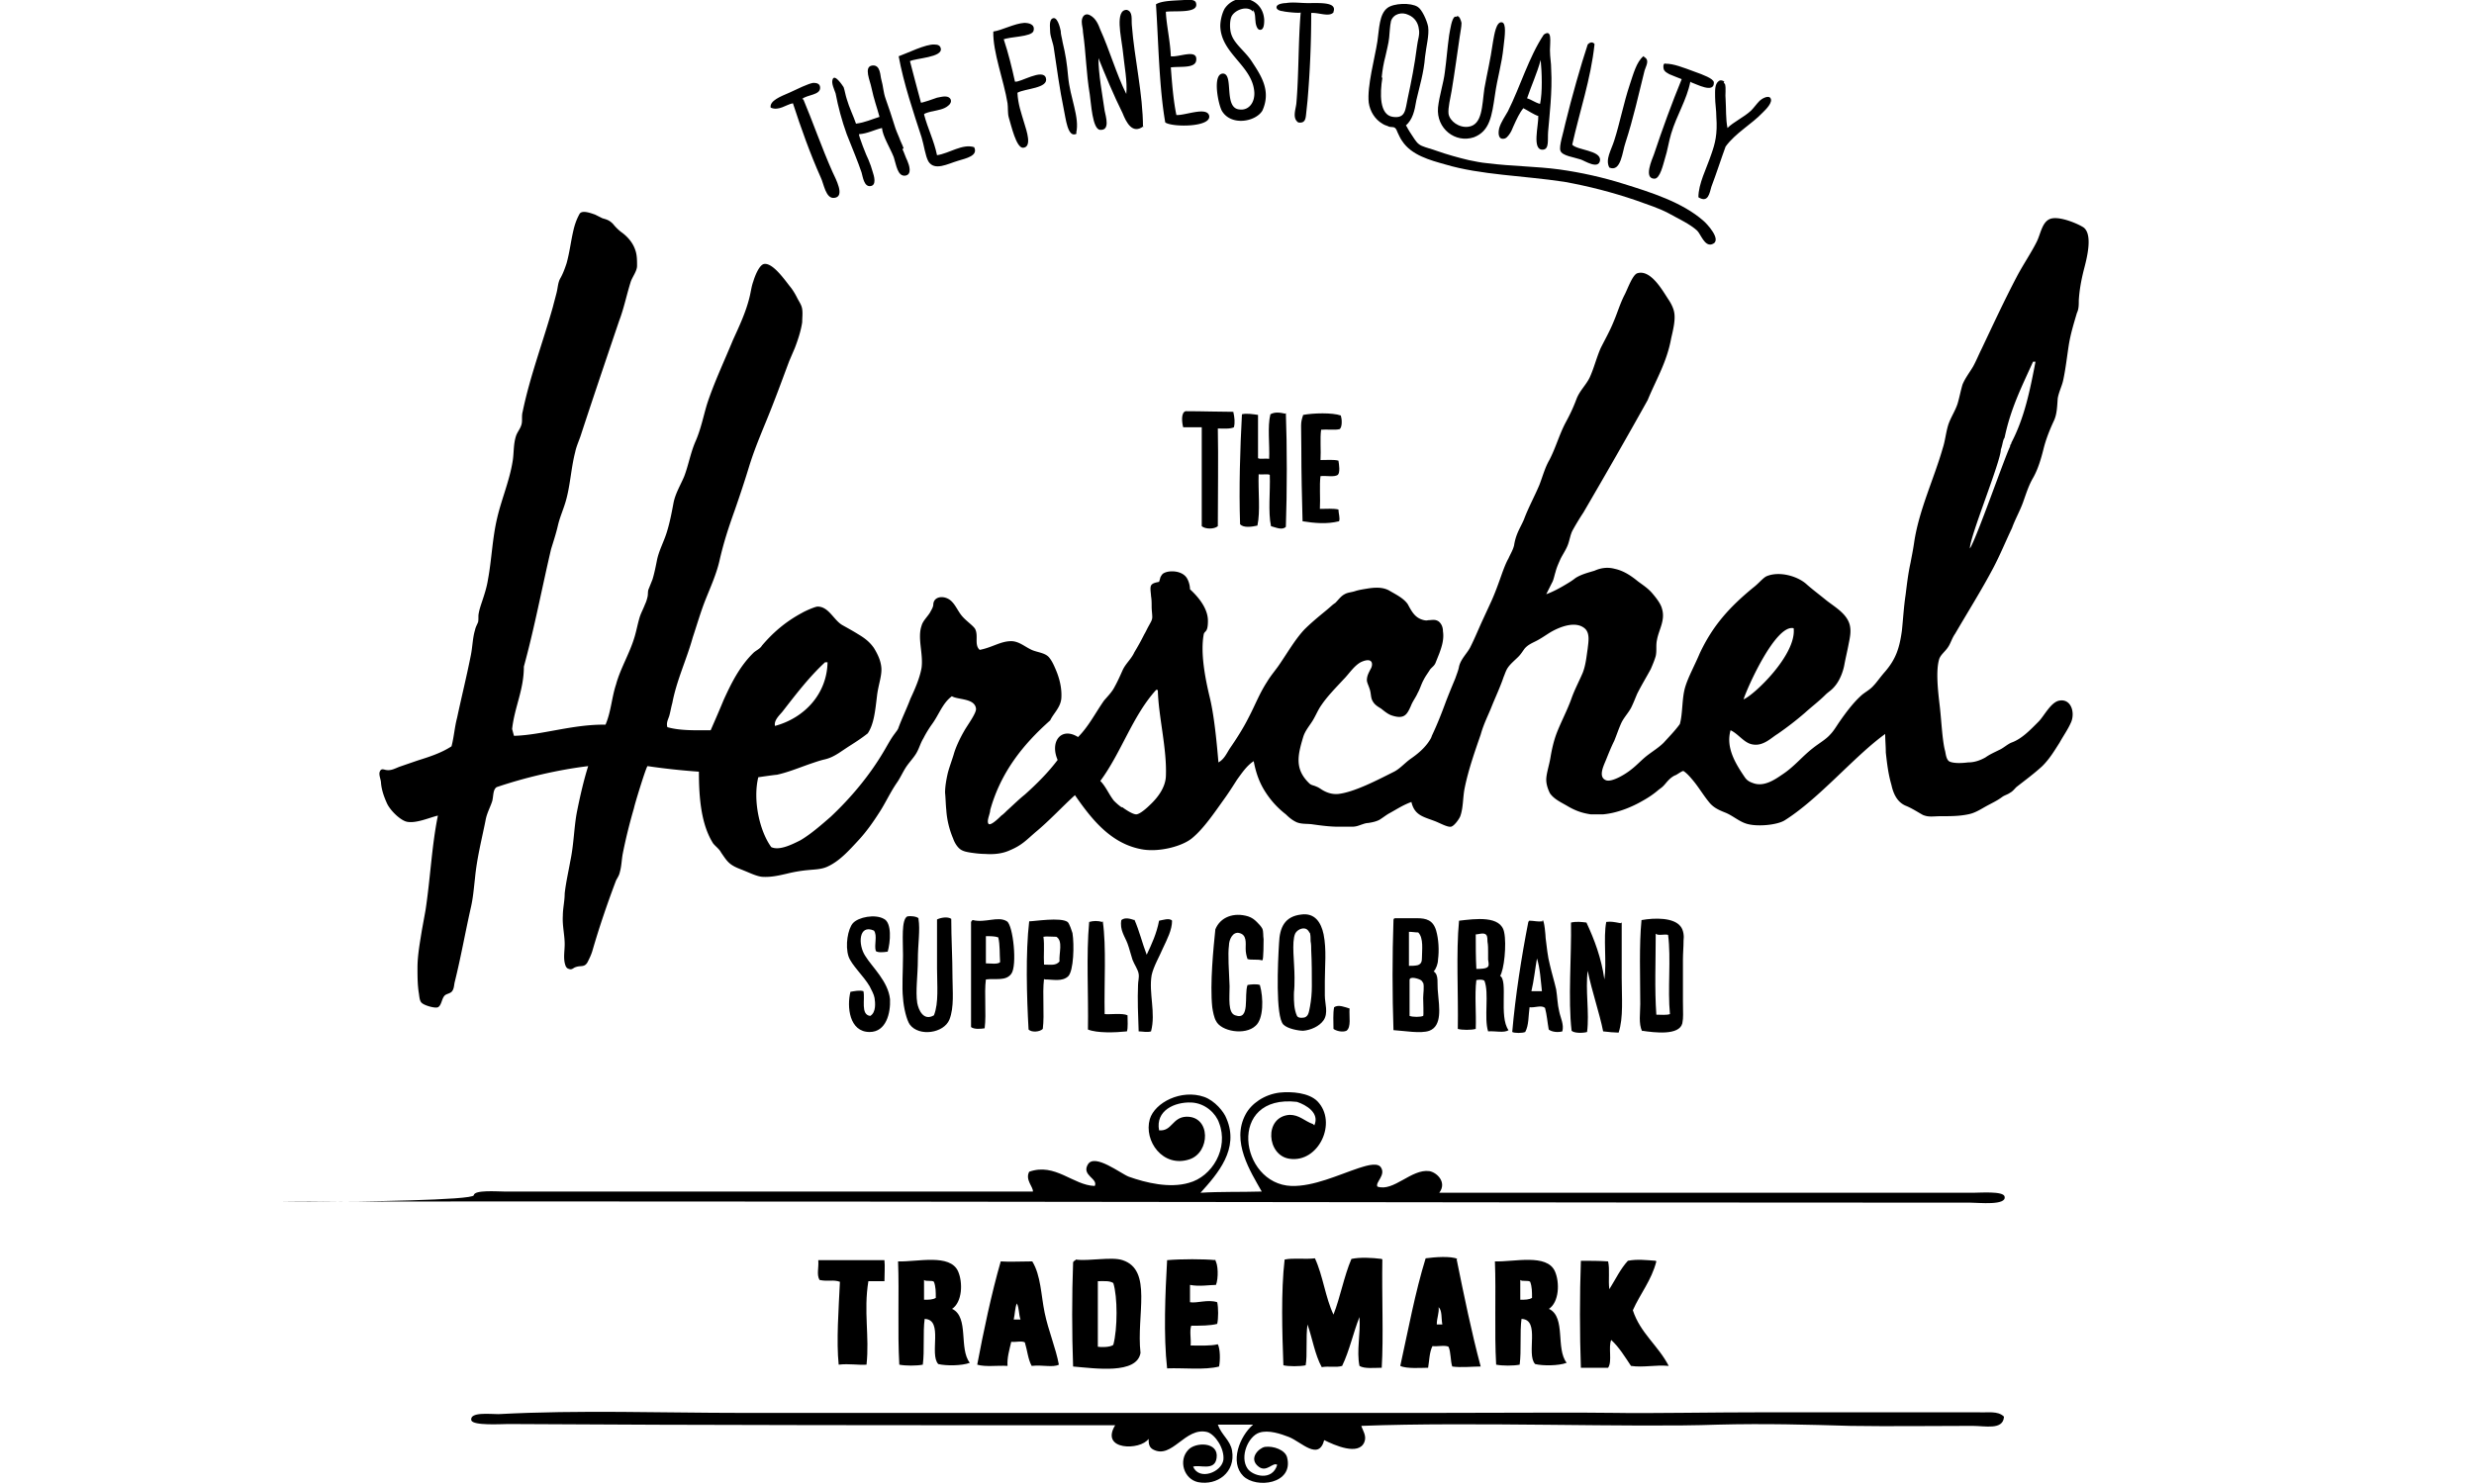 <svg viewBox="0 0 400 240" height="240" width="400" xmlns="http://www.w3.org/2000/svg"><path d="M83.1 119c4.4-.1 9.6-1.9 14.8-1.8.9-2.1 1-4.4 1.7-6.5.7-2.6 2.2-5 3-7.7.3-1 .5-2.1.8-3.1.2-.7.6-1.4.9-2.2.2-.4.3-.8.4-1.2.1-.5 0-.9.2-1.3l.6-1.5c.3-1 .5-2 .7-3 .3-1.6 1.1-3 1.6-4.6.5-1.6.8-3.2 1.1-4.8.3-1.5 1.1-2.8 1.7-4.2.7-1.8 1-3.7 1.8-5.6.9-2 1.3-4.1 1.9-6.1 1.1-3.4 2.8-7 4.2-10.4 1-2.2 2.1-4.5 2.7-7 .2-.8.3-1.7.6-2.5.2-.7.9-2.6 1.7-2.8 1.4-.3 3.4 2.6 4.2 3.6.5.6.9 1.3 1.2 1.9.3.6.7 1.1.8 1.8.1.7 0 1.4 0 2.1-.2 1.4-.7 2.9-1.2 4.2l-.9 2.1c-.9 2.4-1.7 4.6-2.6 6.9-1.3 3.4-2.8 6.6-3.9 10.2-.7 2.3-1.5 4.7-2.3 7-1 2.8-1.8 5.2-2.5 8.3-.5 2.1-1.4 4.1-2.2 6.1s-1.4 4.1-2.1 6.2c-1 3.6-2.6 6.9-3.3 10.6-.2.7-.3 1.4-.5 2.1-.2.6-.5 1.1-.3 1.8 2.1.6 4.7.5 7 .5.7-1.6 1.4-3.2 2.1-4.9 1.1-2.4 2.5-5.4 4.9-7.7.5-.4 1-.6 1.3-1.1 1.7-2 3.7-3.8 6.5-5.3.5-.3 2.1-1 2.5-1 1.8 0 2.6 2.2 4 3 .9.5 1.8 1 2.6 1.5 1 .6 1.8 1.2 2.5 2.2.6 1 1.1 2 1.2 3.2.1 1.3-.5 2.8-.7 4.5-.3 2.5-.5 4.6-1.5 6.1-1 .8-2.1 1.5-3.2 2.2l-1.5 1c-.8.5-1.4.8-2.2 1-.9.2-1.7.5-2.6.8-1.7.6-3.4 1.3-5.2 1.7-.3 0-3 .4-3 .4-.9 3.7.2 8.7 2.1 11.3 1.3.6 3.3-.4 4.7-1.1 1.7-1 3.4-2.5 4.9-3.8 3.3-3.1 6.3-6.7 8.6-10.6.6-1 1.1-2 1.8-2.9.2-.3.5-.6.6-1 .6-1.6 1.3-3 1.9-4.6.7-1.5 1.5-3.3 1.8-5 .3-2.3-.7-4.8 0-6.8.2-.8 1-1.5 1.4-2.2.2-.4.5-.8.5-1.3.1-1.2 1.5-1.4 2.5-.8 1 .6 1.4 1.9 2.2 2.8.7.8 1.9 1.6 2.1 2.1.5 1.1-.2 2.5.7 3.3 2.1-.4 3.5-1.5 5.3-1.4 1.1.1 1.9.8 2.9 1.3.9.5 2.3.5 3 1.3.5.6.8 1.3 1.1 2 .6 1.4 1 3 .9 4.6-.1 1.5-1.3 2.5-1.8 3.6-4.4 3.9-8 8.4-9.7 14.5 0 .6-.6 1.7-.3 2.2.3.5 1.8-1 2.1-1.3.3-.2.6-.5.9-.8 1-.9 1.9-1.8 2.9-2.6 1.9-1.7 3.8-3.6 5.3-5.6-1.3-3 .6-5.4 3.3-3.7 1.7-1.7 2.8-3.9 4.2-5.9.6-.7 1.3-1.4 1.7-2.2.5-.9.9-1.8 1.3-2.7.5-1.1 1.4-1.8 1.9-2.9.6-1 1.1-1.9 1.6-2.9.3-.5.5-1 .8-1.5.2-.4.5-.8.5-1.3s-.1-1.1-.1-1.7c0-.6 0-1.1-.1-1.7 0-.4-.2-1.3 0-1.7.2-.4.8-.5 1.3-.6 0 0 .2-.6.2-.7.1-.2.2-.4.4-.6.4-.3 1-.4 1.5-.4.9 0 1.9.3 2.4 1.1.3.5.5 1.2.5 1.8 1.2 1.1 2.9 3 2.9 5.1s-.6 1.5-.7 2.3c-.5 2.9.2 6.8 1 10.1.7 2.9 1.1 7 1.4 10.5.9-.5 1.3-1.4 1.8-2.2 1.1-1.6 2.2-3.3 3.1-5.1 1.1-2.1 1.7-3.8 3-5.8.6-1 1.4-1.9 2-2.8 1.3-1.9 2.5-4 4-5.6 1-1 2.2-2 3.3-2.9s1.1-1 1.7-1.4c.5-.5.9-1.1 1.5-1.4.5-.3 1.1-.3 1.7-.5.6-.2 1.3-.3 1.9-.4 1.2-.2 2.5-.3 3.6.3 1 .6 2.3 1.2 3 2.2.6 1.1 1.1 2.1 2.3 2.5.3.1.7.2 1 .1.6 0 1.1-.2 1.7.2.5.4.7 1 .7 1.6.2 1.3-.2 2.5-.6 3.6l-.6 1.5c-.2.5-.6.7-.9 1.1-.3.5-.7 1-1 1.6-.4.7-.6 1.5-1 2.2-.3.7-.8 1.3-1.1 2.1-.6 1.3-1 2.2-3.1 1.5-.6-.2-1.2-.7-1.7-1.1-.5-.3-1-.6-1.3-1.1-.4-.6-.3-1.2-.5-1.9s-.5-1.2-.5-1.6c0-.7.3-1.2.6-1.8.2-.3.4-1 0-1.3-.4-.3-1.2 0-1.6.2-1.1.6-1.9 1.9-2.8 2.8-1.2 1.3-2.6 2.7-3.6 4.2-.5.7-.9 1.7-1.4 2.5-.5.8-1.2 1.6-1.5 2.6-.9 3-1.4 5.2 1 7.5.3.3.7.3 1.1.5.3.1.6.3.9.5.8.5 1.7.8 2.7.7 2.6-.3 6.4-2.3 8.8-3.5 1.1-.5 1.9-1.5 2.9-2.2 1-.7 2-1.5 2.8-2.6.2-.3.5-.7.6-1.1.9-1.9 1.6-3.7 2.3-5.6.5-1.3 1-2.5 1.5-3.7.2-.6.5-1.3.6-1.9.3-1.3 1.4-2.2 1.9-3.3.7-1.4 1.3-2.9 2-4.4l1.2-2.6c.7-1.5 1.3-3.2 1.9-4.9.3-.8.6-1.6 1-2.3.3-.7.7-1.3.9-2.1.1-.7.3-1.4.6-2.1.3-.7.7-1.4 1-2.1.7-1.9 1.7-3.7 2.5-5.6.5-1.3.9-2.8 1.6-4 1-1.9 1.6-4.1 2.6-6 .7-1.3 1.2-2.3 1.8-3.9.5-1.3 1.5-2.2 2.1-3.4.7-1.5 1.1-3.2 1.8-4.8.7-1.4 1.5-2.8 2.1-4.3.6-1.4 1-2.8 1.7-4.2.5-.9 1.3-3.3 2.1-3.6 2.2-.7 4.1 2.8 5.1 4.3.4.6.8 1.4.9 2.1.2 1.2-.2 2.8-.5 4.1-.7 3.9-2.5 6.8-3.8 10-3.4 6.1-6.9 12.2-10.4 18.2-.6.9-1.2 1.9-1.7 2.8-.4.7-.5 1.6-.8 2.4s-.8 1.5-1.2 2.3c-.3.7-.6 1.3-.8 2.1-.2.6-.3 1.3-.6 1.8l-.9 1.8c1.1-.4 2.2-1 3.2-1.6.5-.3 1-.6 1.5-1 .9-.6 2.1-.9 3.1-1.2 1.1-.5 2.2-.6 3.3-.3 1.4.3 2.6 1.1 3.7 2 .8.6 1.6 1.1 2.3 1.9.6.7 1.4 1.7 1.6 2.5.6 1.9-.5 3.4-.8 5.1-.2.9 0 1.7-.2 2.6-.2.7-.5 1.4-.8 2.1-.7 1.3-1.5 2.6-2.2 4-.3.7-.6 1.5-1 2.3-.5.9-1.2 1.6-1.6 2.5-.4.9-.7 1.8-1.1 2.8-.5 1-.9 2-1.3 3s-1.4 2.9 0 3.4c.9.3 3-.9 4.1-1.8.9-.7 1.6-1.5 2.5-2.2.9-.7 1.9-1.3 2.7-2.1.9-1 1.8-1.9 2.6-3 .5-1.8.3-4.2.9-6.1.5-1.6 1.5-3.4 2.3-5.3 2.1-4.5 4.8-7.5 8.7-10.7.8-.6 1.5-1.5 2.1-1.8 2.1-.9 5.1 0 6.5 1.3.9.8 2.1 1.7 3.2 2.6 1.4 1.1 3.4 2.2 3.8 4.1.2 1 0 1.9-.2 2.9-.2 1.1-.5 2.3-.7 3.4s-.7 2.4-1.4 3.3-1.1 1-1.7 1.6c-1 1-2.2 1.9-3.3 2.9a51.2 51.2 0 0 1-4.4 3.4c-1 .6-2.3 2-4 1.7-1.4-.2-2.3-1.7-3.6-2.3-.8 2.8.8 5.4 2.3 7.6.4.6.9.8 1.5 1 1.6.5 3.2-.5 4.5-1.4 2-1.3 3.2-2.9 5-4.3 1-.8 2.1-1.4 2.8-2.2.6-.6 1.1-1.5 1.6-2.2.9-1.3 2.1-2.9 3.3-4 .6-.6 1.5-1 2.1-1.7.5-.5 1.1-1.4 1.9-2.3 1.7-2 2.3-3.7 2.7-6.6.2-1.9.3-3.8.6-5.8.2-1.6.4-3.4.8-5.2.2-1.1.4-2 .6-3.4.8-5.2 3.2-10.2 4.6-15.1.4-1.2.5-2.5.9-3.8.4-1.2 1.1-2.2 1.5-3.4.3-1 .5-2.1.8-3.1.4-1 1.1-1.9 1.7-2.9.5-.9.9-1.9 1.4-2.9 1.8-3.8 3.7-7.9 5.7-11.7 1-1.9 2.3-3.8 3.2-5.6.7-1.4.9-3.6 2.6-3.8 1.5-.2 4.1.9 5 1.5 1.5 1.2.5 5 0 6.9-.4 1.6-.7 3.2-.8 4.9 0 .7 0 1.4-.3 2-.5 1.7-1 3.3-1.3 5.1-.3 1.9-.5 3.8-.9 5.7-.2 1-.7 1.9-.9 3-.1 1.2-.1 2.5-.6 3.6-.7 1.5-1.3 3-1.7 4.6-.4 1.6-.9 3.3-1.7 4.7-.7 1.2-1.1 2.5-1.6 3.9s-1.3 2.8-1.8 4.2c-1 2.1-1.9 4.3-3 6.4-1.9 3.6-4.1 7.1-6.2 10.7-.5.7-.7 1.5-1.1 2.1-.5.8-1.3 1.3-1.5 2.1-.5 1.8-.2 4.8.1 7.3.2 1.7.3 3.4.5 5.2.1.8.2 1.6.4 2.3.1.5.2 1.5.8 1.7.8.3 2.1.2 2.9.1 1 0 1.9-.3 2.8-.8.7-.5 1.4-.8 2.2-1.2.7-.3 1.3-.9 2-1.2 1.7-.6 3.1-2.1 4.4-3.4.9-.9 2-3.2 3.4-3.4 1.8-.3 2.5 1.8 1.9 3.4-.5 1.2-1.3 2.3-1.9 3.4-.9 1.4-1.6 2.6-2.8 3.8-1.3 1.2-2.8 2.3-4.2 3.4-.3.3-.6.7-1 .9-.4.3-.9.4-1.3.7-.8.6-1.7 1-2.6 1.5-.9.5-1.8 1.1-2.9 1.3-1.4.3-2.9.3-4.3.3s-2 .2-3-.2c-.9-.5-1.8-1.1-2.8-1.5-1.4-.6-2-2-2.3-3.4-.5-1.7-.7-3.4-.9-5.2 0-1-.1-2-.1-3-5 3.6-10.7 10.5-16.3 14-1.2.7-4.1 1-5.8.6-1.4-.3-2.5-1.4-3.8-1.9-1-.4-1.9-.8-2.6-1.7-.9-1.1-1.6-2.3-2.5-3.4-.5-.6-1-1.2-1.6-1.6-.2-.1-1.2.7-1.4.7-.6.3-1 .7-1.5 1.3s-.7.7-1.1 1c-.8.7-1.7 1.3-2.6 1.8-1.9 1.1-4.2 2-6.4 2.2h-2c-1.4-.2-2.5-.6-3.7-1.3-1-.6-2.2-1.1-2.9-2.1-.3-.6-.6-1.4-.6-2.2 0-1 .5-2.4.7-3.7.2-1.2.5-2.5.9-3.6.7-1.9 1.8-3.9 2.5-5.9.5-1.4 1.2-2.7 1.8-4.1.5-1.3.6-2.6.8-3.9.1-1 .4-2.4-.4-3.2-1.5-1.4-4.2-.3-5.7.6-.8.5-1.5 1-2.3 1.4-.6.3-1.3.6-1.8 1.2-.3.4-.6.9-1 1.3-.5.5-1.1 1-1.5 1.5-.5.6-.6 1.1-.9 1.8-.2.6-.4 1.1-.6 1.6-.4 1-.9 2.1-1.3 3.1-.5 1.3-1.3 2.8-1.8 4.6-.9 2.6-2 5.7-2.6 8.7-.3 1.5-.2 3.1-.7 4.5-.2.5-1 1.6-1.5 1.7-.6.1-1.8-.6-2.6-.9-1.8-.7-3.3-.9-3.8-3.1-1.4.5-2.4 1.2-3.7 1.9-.5.3-1 .7-1.5 1-.6.3-1.2.4-1.8.5-.3 0-.6.1-.9.2-.6.2-1 .4-1.7.4h-2.2c-1.4 0-2.9-.2-4.3-.4-.8-.1-1.6 0-2.4-.3-.7-.3-1.3-.8-1.8-1.3-1.3-1-2.4-2.2-3.3-3.6s-1.5-2.9-1.9-5c-1.1.7-1.9 1.9-2.7 3-.7 1.1-1.4 2.2-2.2 3.3-1.5 2.1-3.2 4.6-5 6.1-1.5 1.3-5.1 2.3-7.9 1.9-5.2-.8-8.4-4.9-11.1-8.8-1.9 1.7-4.1 4.1-6.4 6-1.5 1.3-2.2 2.1-4.1 2.9-1.3.6-2.7.7-4.1.6-.7 0-1.5-.1-2.2-.2-.6-.1-1.3-.2-1.8-.6-.5-.4-.9-1.1-1.1-1.7-.6-1.4-1-3-1.1-4.6-.1-.9-.1-1.8-.2-2.8 0-1 .2-2.1.4-3 .2-.9.7-2.2 1-3.2.3-1.1 1-2.6 1.7-3.8.5-.9 2-2.9 1.9-3.6-.2-1.7-2.9-1.4-3.9-2-1.5 1.1-2.1 3-3.2 4.5-.5.7-1 1.5-1.4 2.3-.5.8-.7 1.7-1.2 2.5s-1.2 1.5-1.7 2.3c-.5.8-.9 1.7-1.4 2.4-1.1 1.6-1.9 3.4-2.9 4.9-.9 1.4-2 3-3.4 4.5s-2.9 3.2-4.8 4.1c-1 .5-2.1.5-3.1.6-1.2.1-2.4.3-3.6.6-1.3.3-2.6.6-4 .5-.9-.1-1.9-.6-2.9-1-.7-.3-1.4-.5-2.1-1-.7-.5-1.1-1.2-1.6-1.9-.3-.6-.9-1-1.3-1.5-1.9-3-2.3-7.2-2.3-11.6-2.8-.2-5.6-.5-8.3-.9-.2 0-2.1 6.2-2.2 6.8-.7 2.4-1.3 4.8-1.8 7.3-.2 1-.2 2.1-.5 3.1-.1.5-.4.9-.6 1.3-1.4 3.7-2.7 7.5-3.8 11.3-.2.7-.5 1.3-.8 1.9-.5.9-1.1.5-1.9.8-.4.1-.6.5-1.1.3-.5-.1-.6-.6-.7-1-.2-1 0-2 0-3 0-1.5-.4-3-.3-4.6 0-1.2.3-2.4.3-3.6.2-1.8.6-3.5.9-5.2.6-2.8.6-5.6 1.1-8.1.5-2.5 1.1-5.1 1.8-7.3-5 .6-10.4 1.9-14.8 3.4-.6.4-.5 1.3-.7 2.2-.3 1-.9 2-1.1 3.2-.6 3-1.4 6.1-1.7 9.3-.2 1.7-.3 3.2-.7 4.9-.9 4-1.6 8-2.6 12-.1.5-.1 1-.4 1.4-.3.4-.9.4-1.2.7-.5.5-.5 1.6-1.1 1.9-.5.2-2.2-.3-2.6-.7-.4-.3-.4-1.2-.5-1.7-.2-1.3-.2-2.7-.2-4 0-2 .4-4.1.7-6l.6-3.3c.8-5.3 1-10.4 2-15.3-1.3.3-3.5 1.3-5 1-1-.2-2.6-1.7-3.2-2.9-.5-1.1-.9-2.2-1-3.4 0-.5-.4-1.3-.2-1.8s.5-.4.9-.3c.9.2 1.5-.2 2.3-.5l2.9-1c1.9-.6 3.8-1.2 5.5-2.3.4-1.5.5-3.1.9-4.6.7-3.3 1.5-6.5 2.2-10 .3-1.4.3-2.9.7-4.2.1-.5.3-.8.5-1.3.1-.5 0-1 .1-1.4.1-.6.3-1.2.5-1.8.4-1.2.8-2.4 1-3.7.6-3.2.7-6.7 1.5-10 .7-3 2-6 2.5-9.2.2-1.3.1-2.6.5-3.9.2-.7.7-1.2.9-1.9.2-.6 0-1.4.2-2.1 1.2-5.8 3.3-11.3 4.9-17 .2-.8.4-1.5.6-2.3s.2-1.6.6-2.3c.4-.7.7-1.5 1-2.4.5-1.8.7-3.6 1.1-5.3.2-.9.5-1.8 1-2.7.4-.7 1.9-.1 2.5.1l1.2.6c.7.2 1.1.3 1.7.9.4.5.8.9 1.3 1.3 1 .7 1.9 1.7 2.3 2.9.3.8.3 1.7.3 2.6 0 .8-.7 1.7-1 2.5-.7 2.2-1.1 4.3-1.9 6.4-2 5.9-4.1 12.1-6.1 18.2-.3 1-.8 2-1 3-.7 2.7-.8 5.6-1.6 8.2-.4 1.3-.9 2.4-1.2 3.7s-.7 2.5-1.1 3.8c-1.5 6.4-2.7 12.8-4.4 19 0 3.8-1.5 6.5-1.9 10.1Zm245.6-60.5c-1.8 4-3.6 7.5-4.6 12.3-.3.4-.3 1.1-.6 1.9 0 1.9-5.1 14.3-5 16 1.1-1.7 5.6-14.7 6.5-16.5 0-.4.2-.3.2-.6 2.1-4 3-8.4 3.9-13.1h-.3Zm-195.3 48.6c-2.6 2.4-4.8 5.3-6.9 8-.5.6-1.4 1.4-1.2 2.3 4.8-1.3 8.4-5.2 8.5-10.3h-.4Zm48 23.4c.8.6 1.8 1.2 2.3 1.2.6 0 1.8-1.1 2.2-1.5 1.4-1.3 2.5-2.9 2.6-4.6.2-4.5-1.2-9.7-1.3-14-.2 0-.2-.1-.3 0-3.8 4.2-5.6 10.1-9 14.7.9.9 1.4 2.2 2.2 3.2.2.2.7.7 1.3 1.1Zm100.5-17.4c1.6-.6 8.6-7.2 8.1-11.5-2.9-.7-7.5 9.6-8.1 11.5ZM188.5 2c.1 2.1.7 4.6.8 7.1 1.3.2 4.4-1.3 4.1.7-.2 1.3-2.6.9-4.1 1.1.2 2.6.4 5.3.9 7.7 1.4.1 4.9-1.4 5.3.1.4 1.9-6 1.9-7.1 1.1-1-5.7-1.1-13.1-1.5-19.1.9-.6 3-.6 4.6-.7.7 0 1.8-.2 1.9.6.3 1.6-3.4 1.1-4.9 1.3Zm14.1-.1c-.9-1.1-3-.3-3.5.8-.3.7-.3 2.1 0 2.9.5 1.5 2.1 2.6 3.2 4.2 1.5 2.3 3.3 4.8 1.8 8.1-1.1 1.8-5 2.5-6.5.1-.6-.9-1.7-6.2.2-6.1 1.7.2 0 5.6 2.6 5.8 1.4.2 2.5-1 2.4-2.8-.3-4.3-5.4-6.2-5.5-10.7 0-.7.2-1.9.7-2.8 1.9-2.8 6.2-1.8 6.4 1.8 0 .5 0 1.8-.8 1.6-.4-.1-.6-1-.6-1.3-.1-.7 0-1.3-.4-1.9Zm13 .1c-.7.8-2.4 0-3.6.1 0 4.8-.2 9.5-.6 14.2l-.2 1.9c-.1.9-.1 1.8-1.3 1.6-1-.7-.4-2.1-.3-3.1.4-4.6.3-10.1.7-14.7 0 .2-2.8-.1-2.9-.2-.3 0-1.1-.2-1-.7.1-.5 1.2-.6 1.5-.6 1.2-.2 2.3 0 3.6 0 1.9 0 4.7-.2 4.1 1.4Z"></path><path d="M227.4 20.4c.3.6.7 1.2 1.1 1.8.4.6.7 1.1 1.4 1.4.7.3 1.6.5 2.4.8 1.7.6 3.5 1.1 5.2 1.5 1 .2 1.9.4 3 .5 4 .5 7.9.5 11.6 1 3.6.5 7.1 1.3 10.3 2.3 4.5 1.4 9.6 3 13 6 .4.3 3.2 3.2 1.4 3.8-1.2.4-1.8-1.6-2.4-2.2-1.2-1.1-3-1.9-4.6-2.8-1.7-.9-3.4-1.4-5.3-2.1-3.8-1.3-7.7-2.3-11.6-3-6.6-1-13.5-1.1-19.2-2.8-2.5-.7-5.5-1.5-7-3.8-.3-.4-.5-.9-.7-1.3-.2-.4-.2-.7-.6-.9-.3-.1-.7 0-1-.2-.3-.1-.6-.2-.9-.4-1.2-.7-2-2-2.2-3.4-.3-2.6 1-7.3 1.4-9.9.3-2.1.3-4.4 1.6-5.4 1-.8 3.8-.9 4.9-.2.7.4 1.5 2.2 1.7 3.2.2 1.4-.3 3.1-.5 4.9-.2 2.6-.9 4.8-1.4 7-.3 1.8-.6 3.1-1.7 4.1Zm-3.9-7.8c-.4 2.5-.5 6 1.7 6.3 2.1.3 2-1.2 2.4-3 .6-2.8 1.1-5.3 1.5-8.4.1-1 .5-1.9.3-2.8-.1-1-.7-1.9-1.7-2.3-1-.5-2.4-.2-2.8 1-.2.9-.2 1.8-.3 2.7-.1 1-.4 2-.6 3-.3 1.1-.5 2.3-.6 3.4Zm-38.6 7.8c-1.8 1.4-2.8-.6-3.4-2.1-1.4-2.8-2.9-6.4-3.9-8.9 0 2.6.6 5.7 1 8.5.2 1 .9 3.2-.7 3.1-1.3 0-1.5-4.5-1.7-5.7-.6-3.6-.6-6.6-1.1-10.1 0-.6-.2-1.1-.2-1.7 0-.9.6-1.5 1.4-1 .9.5 1.3 1.5 1.6 2.3 1.5 3.3 2.6 7.2 4.2 10.4.2-2-.3-4.4-.6-7.3-.2-1.8-1.3-6.4.7-6.3 1 .3.7 1.5.8 2.5.4 5.3 1.8 11.1 1.8 16.5Z"></path><path d="M235.6 2.6c.4 0 .6.7.7 1.1 0 .7-.2 1.5-.3 2.3-.4 2.7-.8 5.7-1.3 8.7-.2 1.2-.6 2.7-.5 3.7.2 1.2 1.7 2.3 3.2 2.1 2.3-.3 2.2-3.4 2.6-6.2.5-2.8.9-4.2 1.4-7.6.2-1.1.5-3.2 1.4-3.1.8.1.5 2.2.3 3.9-.3 3-1 5-1.4 7.9-.5 3.3-.8 5.8-3.4 6.8-3 1-6.1-1.4-5.8-4.8.2-1.9.9-4 1.1-5.7.3-2.2.4-3.9.7-6 .2-1.1.4-2.6.9-3h.3Zm-61.5 19c-1.5.9-1.8-2.6-2.1-3.9-.7-3.4-1.1-6.5-1.6-9.8-.1-.9-.5-1.7-.6-2.6 0-.6-.2-1.7.2-2.2.9-.8 1.4 1.4 1.5 1.9 0 .6.2 1.1.3 1.8.5 2.1.7 3.4.9 5.6.3 3.4 1.9 6.6 1.3 9.1ZM162.3 6.4c.7 2.1 1.3 4.5 1.8 6.8.8.2 4.5-2.2 5-.6.5 1.7-3.4 1.7-4.6 2.4.1 1.9.6 3.2 1.1 4.9.4 1.3 1.3 3.9-.2 4-1.1 0-1.9-3.6-2.3-4.9-.2-.7-.1-1.6-.2-2.3-.6-3.7-2.4-8.3-2.3-11.6 1.4-.2 3.4-1.3 5-1.4.7 0 1.8.2 1.5 1.3-.3 1-3.9.9-4.9 1.4Zm86.5 12.4c-.9-.3-1.7-.9-2.5-1.3-.6.7-1.1 1.8-1.6 2.9-.2.5-.4 1-.8 1.5-.2.2-.3.4-.6.5-1.1.3-1.1-.9-.9-1.7.3-1 .9-1.8 1.4-2.7 2-4 3.4-8.8 5.8-12.4 1.4-1 1 1.2 1 2.5s.2 1.9.2 3.2c.2 3.4-.3 7.6-.5 10-.1 1.3.2 2.8-.8 2.9-1.9.2-.7-4-.8-5.4Zm-1.9-2.9c.7.2 1.3.7 2.1.9.4-1.9.3-5 .1-7.1-.6 2.2-1.5 4.1-2.2 6.2Zm10.9-8.7c-.6 5.6-2.4 10.8-3.6 16.2.8.9 4.6.9 4.5 2.5-.2 1.6-2.5.1-3.1-.1-1.2-.4-3-.6-3.3-1.4-.3-.7.5-3 .8-4.5 1-4.1 2.5-9.4 3.6-12.7 0 0 .6-.7 1.1-.1ZM147.1 9.8c.5 1.9 1.2 4.6 1.8 6.8 0 .1 2.4-.7 2.6-.8.5-.1.9-.2 1.3-.2 1 0 1.3.9.5 1.5-.7.6-1.7.7-2.5.9-.1 0-1.4.3-1.4.5.6 2.3 1.6 4.2 2.1 6.6 2-.3 4.1-1.9 6-1.3.7 1.4-1.3 1.8-2.6 2.2-1.7.5-3.8 1.7-4.8.1-.5-.9-.7-2.6-1.1-3.9-1.3-4-2.9-8.7-3.7-13.1 1.4-.5 4.4-2 5.8-1.9.6 0 .9.2 1 .6.4 1.5-4.1 1.6-5 2.1Zm118.7-.6c1 .5.3 1.5.1 2.2-1 4-1.8 7.7-3.1 11.7-.5 1.4-.7 4.8-2.6 4-.7-1.3.3-2.8.8-4.4.9-2.8 1.5-6 2.5-9 .6-1.8 1.1-3.7 2.2-4.6h.1Zm7.5 4c-.6 3-2.2 5.4-3.1 8.4-.4 1.3-.6 2.8-1 4-.3 1-.8 3.3-1.7 3.3-1.8 0-.4-3.1-.1-3.9 1.4-4.2 2.9-8.3 4.5-12.2 0 0-1.8-.7-2-.8-.3-.2-.6-.3-.8-.6-.2-.2-.3-1.3.2-1.1 1.3 0 2.8.6 4.7 1.3 1.4.5 3 1.1 3.1 1.7.1 1.9-2.8.3-3.7 0ZM145.9 24.1c.3.6.5 1.3.8 1.9.3.7.8 2.2-.3 2.4-1.3.2-1.5-1.8-1.9-3-.6-1.5-1.8-3.4-1.9-4.7-1.3.3-2.3.9-3.7 1-.2 0 1.3 3.8 1.5 4.1.3.7.5 1.3.7 2 .2.6.7 2.2-.4 2.3-1 .1-1.2-1.5-1.4-2.2-.6-1.8-1.5-3.9-2.4-6.2-.8-2.2-1.4-4.5-1.8-6.6-.2-.6-.7-1.6-.5-2.2.3-1.1 1.6.9 1.8 1.2.2.6.3 1.3.5 1.9.4 1.4 1.1 2.8 1.5 4 1.5-.2 2.5-.7 3.8-1.1-.4-1.5-.9-2.8-1.3-4.7-.2-1.1-1.3-3.4.1-3.6s1.3 1.7 1.5 2.3c.3 1 .3 2 .7 3.1.5 1.4 1 2.9 1.4 4.2.2.7.5 1.4.8 2.1.2.6.5 1.1.7 1.7Zm132.8-10.8c0 .1.1.2.2.3.2.7 0 1.7.1 2.5.1 1.5 0 3.1.3 4.6 1-1 2.6-1.7 3.8-2.8.5-.5.9-1.1 1.4-1.6.3-.3 1.3-.9 1.7-.5.6.7-.8 2-1.2 2.4-1.8 1.9-4.4 3.3-6 5.5-.6 1.6-1.5 4.4-2.3 6.5-.3 1-.5 2.7-2.1 1.7 0-2.2 1.3-4.6 2.1-7 .6-1.7 1-3.2.8-6 0-1.1-.2-2.2-.2-3.2s-.1-2.1.6-2.6c.3-.2.6-.1.9.1Zm-148.8 2.8c1.4 3.3 3 7.9 4.7 11.7.5 1.1 2.1 4 .3 4.2-1.4.2-1.7-2.3-2.2-3.3-1.7-3.8-3.2-8-4.5-12-1.1.2-2.3 1.3-3.6.7-.2-1.1 1.6-1.8 3-2.4 1.3-.6 3.1-1.5 3.9-1.6.5 0 1.1.1 1.1.8 0 1.2-2.1 1.1-2.9 1.8Zm61.8 50.4c2.7 0 5.4.1 7.7.1.2.9.3 1.7.1 2.5-.6.3-1.7.2-2.6.2.1 4.9 0 10.5 0 15.8-.6.5-2 .5-2.6 0v-16h-3c-.2-.7-.4-2.4.4-2.6Zm16.2.3c.2 5.4.2 12.6 0 18.4-.6.6-1.6.1-2.4-.1-.5-2.3-.1-5.6-.2-8.3-.3-.2-1.2 0-1.8-.1-.1 2.7.3 6-.2 8.3-.9.2-2.2.4-2.8-.2-.2-5.8 0-12.3.3-17.8.7-.2 1.9 0 2.6.1v7c.3.2 1.2 0 1.8.1.1-2.3-.3-5.2.2-7.2.7-.4 1.5-.3 2.4-.1Zm8.9.5c.2.6.2 1.8-.2 2.1-.8.2-2.1 0-3 .1-.2 1.4 0 3.3-.1 4.9 1 0 2.2-.1 2.9.1.1.6.3 1.9-.1 2.3-.6.4-1.8.1-2.8.2-.2 1.5 0 3.6-.1 5.3 1 0 2.2-.1 3 .1 0 .6.3 1.4.1 1.9-2 .5-4 .3-5.9 0-.1-3.8-.2-7.7-.2-11.8s-.2-3.9.3-5.4c1.6-.3 4.7-.4 6.1.1Zm-6.4 80.6c2.2-.3 3.2 1.3 3.6 3.2.5 2.5.2 5.1.2 7.6v2.3c0 1.3.6 2.8-.2 4-.7 1-2.1 1.6-3.3 1.7-.7 0-2.5-.3-3.2-1-1.3-1.3-.9-10.1-.7-13.2.1-2.5.9-4.3 3.6-4.6Zm1.3 2.9c-.1-.2-.3-.5-.6-.6-.6-.2-1.4.2-1.7.8-.6 1.4-.1 4.6-.1 7.1s-.1 1.8-.1 2.8 0 2.3.5 3.4c.2.3.5.3.8.3 1.1 0 1.1-.9 1.3-1.8.2-1.1.3-2.2.3-3.3 0-1.9 0-3.9-.1-5.8 0-.5 0-1-.1-1.5 0-.5 0-.9-.1-1.3Zm-7.7 4.5c-.7-.2-1.7 0-2.3-.2-.2-.6-.3-1.1-.3-1.7 0-.9.2-2.2-1-2.5-1.1-.3-1.7 1.1-1.7 2-.2 1.4 0 4.2.1 6.6 0 1.9-.3 4.3.9 4.7 2.5.9 1.4-3.2 2-4.9.5-.1 1.5-.2 2 0 .6 2.1.6 5.5-.7 6.6-1.7 1.6-5.6.9-6.4-.8-.3-.5-.5-1.5-.6-2.2-.4-3.8.2-9.7.5-12.6.8-2 3-2.8 5.3-2.1.6.2 1 .5 1.4.9.3.3.7.7.9 1.1.2.5.1 1.1.2 1.7 0 .2 0 3.4-.2 3.4Zm-60.5-1.4c-.5.1-1.6.2-1.9-.1-.3-1 .3-2.5-.3-3.3-2.5-1.1-2.6 2.3-1.4 4.1 1.1 1.8 3.7 4.1 4 7 .1 2.2-.6 5.3-3.3 5.3-3.3 0-3.7-4.1-3.1-6.5.6-.1 1.5-.3 2.1-.1.3 1.3-.5 3.8 1.1 4 1-.6.8-2.2.7-2.9-.1-.6-.5-1.3-.8-1.9-1-1.7-2.9-3.4-3.4-4.8-.6-1.8-.1-4.5.7-5.4.9-1 3.6-1.5 5-.7 1.3.6 1.1 3.7.6 5.4Zm5-5.3c.3 1.8-.1 4.1-.1 6.6s-.4 5.1-.1 7c.2 1.1 1 3 2.7 2 .8-2 .5-4.9.5-7.6v-7.9c.6-.3 1.7-.5 2.3-.1 0 3.2.2 6.3.2 9.5 0 2.1.3 4.8-.5 6.8-.9 2.2-4.9 2.8-6.4.8-.5-.7-1-2.7-1.1-4.3-.2-1.7 0-4.5 0-6.9s-.3-5.8.7-6.3c.5-.1 1.5 0 1.8.3Zm34.9.1c.8 1.8 1.3 3.9 2 5.7.8-1.7 1.6-3.4 2-5.5.6-.1 1.7-.5 2.1 0 0 1.5-.8 3-1.5 4.5-.5 1.2-1.5 2.9-1.8 4.3-.5 2.9.7 6.1-.1 9.1-.6.2-1.4 0-2 0-.1-2.6-.2-5.2-.1-7.5 0-.6.2-1.2.1-1.8-.1-.7-.7-1.5-1-2.3-.3-.9-.5-1.8-.8-2.6-.4-1.1-1.3-2.2-1-3.8.6-.5 1.5-.2 2.1 0Zm42.1-.2h3.6c1.5 0 2.6.3 3.1 2 .4 1.4.5 3.2.3 4.7 0 .6-.3 1.5-.7 1.9.9.6.5 1.9.7 3.5.2 2.3.7 5.3-1.4 6.1-1.4.5-4.1 0-5.8-.1-.2-5.7-.2-12.1 0-17.8 0-.2.1-.3.3-.3Zm2.3 2.2v5.5c.5 0 .9 0 1.4-.1.6-.2.7-.6.7-1.2 0-1.2.3-3.2-.6-4.1-.5 0-.9-.1-1.5-.1Zm2.3 8.3c-.1-.2-.2-.4-.4-.5-.3-.2-1.8-.7-1.8 0v5.8c.6.2 1.7.2 2.2 0 .1 0 0-2.6 0-2.9 0-.7.2-1.8 0-2.5Zm12.4-1.2c1.4.7-.2 6.6 1.4 8.8-.7.5-2.2.1-3.3.2-.7-2.2.2-6.2-.6-8.2-.3-.2-.7-.2-1.3-.1-.3 2.4 0 5.3-.1 7.9-.7.2-2.2.2-2.9 0 .1-5.8-.3-12.3.2-17.5 2.6-.3 6.8-.9 7.3 1.9.4 1.9 0 6.1-.7 7.1Zm-3.9-6.8c0 1.9 0 3.9.1 5.7.5 0 1.7 0 1.9-.4.2-.3 0-.9 0-1.1v-1.3c0-.4 0-1.1-.1-1.6 0-.3 0-.9-.2-1.1-.4-.5-1.4 0-1.8-.1Zm26.9 15.8c-.6-1.3-.3-2.9-.3-4.4 0-4.4-.2-9.5.2-13.6 2.2-.4 5.2-.4 6.3 1 .5.6.6 1.6.5 2.3 0 1-.1 2.1-.1 3.1v6.7c0 2.2.1 2.5-.1 3.6-.5 2-4.5 1.5-6.5 1.2Zm2.2-15.8c0 4.4-.2 9 .1 13.1.7 0 1.7.1 2.2-.1-.4-4 .2-9-.3-12.8-.5-.2-1.6.2-2-.2Zm-98.9 7.3c-.3 2.5.1 5.7-.2 8.1-.5.5-1.8.6-2.3.1-.3-5.3-.5-12.4.1-17.5.8 0 5.1-.7 6.2.1.3.2.7 1.5.8 1.8.3 1.9.2 6.1-.7 7-1 .9-2.4.5-3.8.5Zm2-6.8c-.7 0-1.7-.1-2.1 0 .2 1.3 0 3 .1 4.5 1.1 0 1.9.2 2.5-.5-.1-1.4.6-3.3-.5-4Zm7.5-2.5c.6 4.2.2 9.9.3 15 .8.1 2.9-.2 3.7.2 0 .7.1 2.1-.1 2.6-1.9.2-4.8.3-6.3-.3.1-5.7-.3-12 .2-17.4.7-.2 1.4-.2 2.1 0Zm71.1-.2c.3 0 .5 2.6.5 2.9.2 1.5.3 2.9.7 4.4.3 1.3.7 2.6 1 3.9.2 1.2.2 2.4.5 3.6.2 1 .8 2.1.5 3.2-.7.2-1.7.1-2.2-.3-.2-1.1-.3-2.4-.6-3.5-.6-.5-1.6 0-2.5-.1-.2 1.4-.1 2.9-.7 4-.5.2-1.7.2-2.1 0 .5-5.8 1.5-12.2 2.6-17.8.1 0 0-.2.2-.2.7 0 1.3.2 2.1.1Zm-1.8 11.5h1.7c-.2-1.8-.3-3.7-.8-5.3-.3 1.7-.5 3.6-.9 5.3Zm14.6-11.1v9c0 3.1.3 6.4-.5 8.8-.6 0-1.7-.1-2.5-.2-.6-3-1.8-6.4-2.5-9.8-.4 3.1.3 6.8-.1 9.9-.7.2-2.1.2-2.5-.2-.6-5 0-12.2-.1-17.5.9-.2 1.7-.1 2.5 0 1.3 2.8 2.4 5.7 2.9 9.2.4-2.8-.2-6.7.3-9.3.8-.1 1.2 0 2.3.2Zm-104.9-.4c2 .5 4.1-.7 5.5.2 1 .6 1.7 7.2.7 8.5-.9 1.2-2.5.7-4.1.9-.3 2.3.1 5.5-.2 7.9-.6.1-1.7.2-2.2-.2v-17c.1-.2.2-.3.3-.3Zm2.1 7c.8 0 1.9.2 2.3-.2-.1-1.3 0-2.8-.3-4-.5-.2-1.3-.2-2-.2v4.4Zm58.8 7.3c-.1 1.3.3 3-.5 3.6-.7.3-1.7 0-2.1-.3 0-1.1-.1-2.5.1-3.5.7-.5 1.8 0 2.5.2Zm-5.7 18.9c.9-2-1.3-3.3-2.8-3.8-11.4-1.3-9.3 13.3-.9 13.6 3.6.1 7.6-1.8 10.9-2.9.7-.2 2.8-1 3.5-.2 1 1.3-.9 2.5-.5 3.2 2.6.9 5.5-2.9 8.4-2.5 1.2.2 2.9 1.8 1.6 3.5H319c1.1 0 4.9-.3 5.1.6.4 1.5-4.2 1-5.5 1-77.3 0-157.1-.2-236.2-.2s-6 .6-5.8-1c.1-.9 3.8-.6 4.9-.6H167c.1-.7-1.3-1.9-.6-3.2 4.2-1.5 7.1 2.2 10.6 2.3.6-1.2-2.2-1.7-1.1-3.5s5.3 1.5 6.6 2c2.8 1 6.6 1.9 9.7 1 3.8-1 6.5-5.6 4.9-9.7-.5-1.5-2.2-3.2-4.5-3.3-2.7-.1-5.8 1.3-5.2 4.5 2.1.2 2.1-2.1 4.4-2.2 4-.1 3.9 5.8.5 6.9-4.3 1.4-7.4-3-6.4-6.5.8-2.7 5.1-4.9 8.8-3.6 1.7.6 3.2 2.4 3.6 3.5 2.1 4.9-1.4 8.9-4.2 12 3.1-.2 6.5-.1 9.9-.2-1.8-3.2-5-8.1-2.6-12.5.9-1.7 3-3.2 5.5-3.5 1.9-.2 4.7 0 6.1 1.4 3.3 3.4.2 10-4.5 9.3-3.7-.5-4.2-6.8 0-7.1 1.6 0 2.4 1 3.8 1.5Zm23 21.6c1.2 5.9 2.4 11.8 3.9 17.4-1.3 0-3.2.2-4.6 0-.3-.9-.2-2.3-.6-3.2-.6-.3-1.8 0-2.6-.1-.5 1-.5 2.3-.7 3.5-1 0-3.5.2-4.5-.3 1.3-5.9 2.4-11.9 4.1-17.4 1.5-.2 4-.4 5.2.1Zm-3.2 10.6h.9c-.2-1 0-2.2-.6-2.8.1 1-.3 1.7-.3 2.8Zm-8.8-10.5c-.1 5.8.2 12.5-.1 17.5-1.2 0-2.8.2-3.6-.3-.5-2.5.2-5.1 0-7.9-1 2.5-1.6 5.4-2.8 7.9-.9.3-2.2 0-3.3.2-1.1-2-1.5-4.6-2.3-6.9-.3 2 0 5-.3 6.6-.9.2-2.8.2-3.6 0-.2-5.3-.4-12 .2-17.1 1.4-.3 3.3 0 4.9-.2 1.3 2.8 1.7 6.4 3 9.1 1.1-2.8 1.7-6.2 2.9-9 1.4-.3 3.3-.2 4.9 0Zm-80.5.2c.1.7 0 2.2 0 3.3h-2.6c-.8 4.9.2 8.9-.3 13.5-1.3.1-2.8-.2-4.5 0-.4-3.8 0-9.1.2-13.4-1.1-.4-1.9 0-3.3-.3-.5-.9-.1-1.9-.2-3.2H143Zm30.9-.2c2.2.3 5.8-.5 7.6.1 4.9 1.6 2.2 8.9 2.9 15-.6 3.5-7.3 2.5-10.9 2.2-.2-5.3-.2-11.6 0-16.8 0-.2.2-.3.4-.4Zm3.6 3.5v10.6c.5.1 2 .1 2.5-.3.7-2.6.7-7.8 0-10-.6-.4-1.5-.3-2.5-.3Zm90.3-3.2c-.8 3.1-2.6 5.2-3.8 7.9 1.2 3.7 4.1 5.7 5.8 9-2.2-.2-4.1.3-6.1 0-1-1.5-1.9-3-3.2-4.2-.5 1.2.2 3.5-.5 4.5h-4.4c-.2-5.4-.2-11.9 0-17.3 1.5 0 3 0 4.4.1.3 1.3 0 3 .2 4.5 1-1.6 1.8-3.3 3-4.6 1.5-.3 3.1-.1 4.5 0ZM154 211.7c2.7 1.4 1 6.4 2.8 8.7-1.3.5-3.9.5-5.1.2-1.5-1.6.9-7.2-2.2-7.3-.3 2.2 0 5.1-.3 7.4-1 .2-2.8.2-3.8 0-.3-5.2 0-11.6-.2-16.7 3.1.1 8.4-1.3 9.7 1.6.8 1.8.7 5-1 6.1Zm-4.6-1.5c.8 0 1.4 0 1.9-.3 0-1 0-1.8-.3-2.6-.3-.3-1.3 0-1.6-.3v3.2Zm101.1 1.5c2.7 1.4 1 6.4 2.8 8.7-1.3.5-3.9.5-5.1.2-1.5-1.6.9-7.2-2.2-7.3-.3 2.2 0 5.1-.3 7.4-1 .2-2.8.2-3.8 0-.3-5.2 0-11.6-.2-16.7 3.1.1 8.4-1.3 9.7 1.6.8 1.8.7 5-1 6.1Zm-4.7-1.5c.8 0 1.4 0 1.9-.3 0-1 0-1.8-.3-2.6-.3-.3-1.3 0-1.6-.3v3.2Zm-78.9-6.2c1.4 2.3 1.4 5.4 2 8.3.6 2.9 1.8 5.7 2.3 8.4-1 .5-2.6 0-4.4.2-.6-1.1-.7-2.5-1.1-3.8-.5-.3-1.5 0-2.2-.1-.3 1.3-.7 2.6-.6 3.9-1.6-.1-3.6.2-4.9-.2 1-5.3 2.3-11.5 3.8-16.7 1.3.1 3.3 0 5 0Zm-2.9 9.4h1c-.3-.8-.2-1.9-.6-2.6-.3.7-.3 1.7-.5 2.6Zm160 15.8c-.2 2.1-3 1.4-5.1 1.4-6.4 0-13.3.1-19.7 0-6.8-.2-13.8-.4-21.5-.2-13.5.5-39.7-.5-57.6.2.2.7.9 1.6.5 2.6-.9 2.3-4.9.5-6.5-.3-.9 3.4-3.7.3-5.7-.5-1.3-.5-3.3-1.2-4.8-.7-1.8.6-3.2 3.9-1.9 5.8.8 1.2 4 2.1 4.8-.6-.7-.5-1.7 1.3-3 .3-1.7-1.3 0-3 1-3.2 1.4-.2 3.3.5 3.6 1.7 1.1 4.3-5 5.1-7.1 3-2.2-2.2-.6-6.4 1.6-8.3h-5.7c.6 1.7 2 2.5 2.3 4.2.6 3.5-2.4 5.7-5.5 5.1-2.3-.5-3.2-3.5-1.6-5.2 1.1-1.3 5-1.4 4.6 1.3-.3 2.2-2.8 1-3.8 1.4 1 2.3 4.6.9 4.9-1.1.2-1.8-1.3-4.1-2.6-4.5-3.6-.9-5.7 4.5-8.8 2.8-.5-.3-.7-.7-.7-1.7-1.3 1.9-7.9 1.9-5.4-2.2-32.2 0-66.1 0-98.1-.2-1.1 0-5.7.3-6-.6-.3-1.4 3-1 4.4-1 13-.7 26.6-.2 39.1-.2h112.4c10.7 0 23.4-.1 29.2 0 5 .1 15.1-.1 25.1-.1h33.4c1.5.1 3.2-.3 4.2.7Zm-127.6-25.5c.6.7.6 3.1.2 4.1-1 0-2.7.3-4.2 0v2.8c1.1.2 2.9-.5 4.4 0 .2.9.2 2.6 0 3.5-1.1.3-2.7.3-4.2.3-.3.8 0 2.2-.1 3.2 1.4 0 3.2.1 4.4-.2.4.8.4 2.6.2 3.6-2.3.6-5.7.2-8.4.3-.6-5.3-.3-12.2 0-17.5 2.2-.2 6-.2 7.9 0Z"></path></svg>